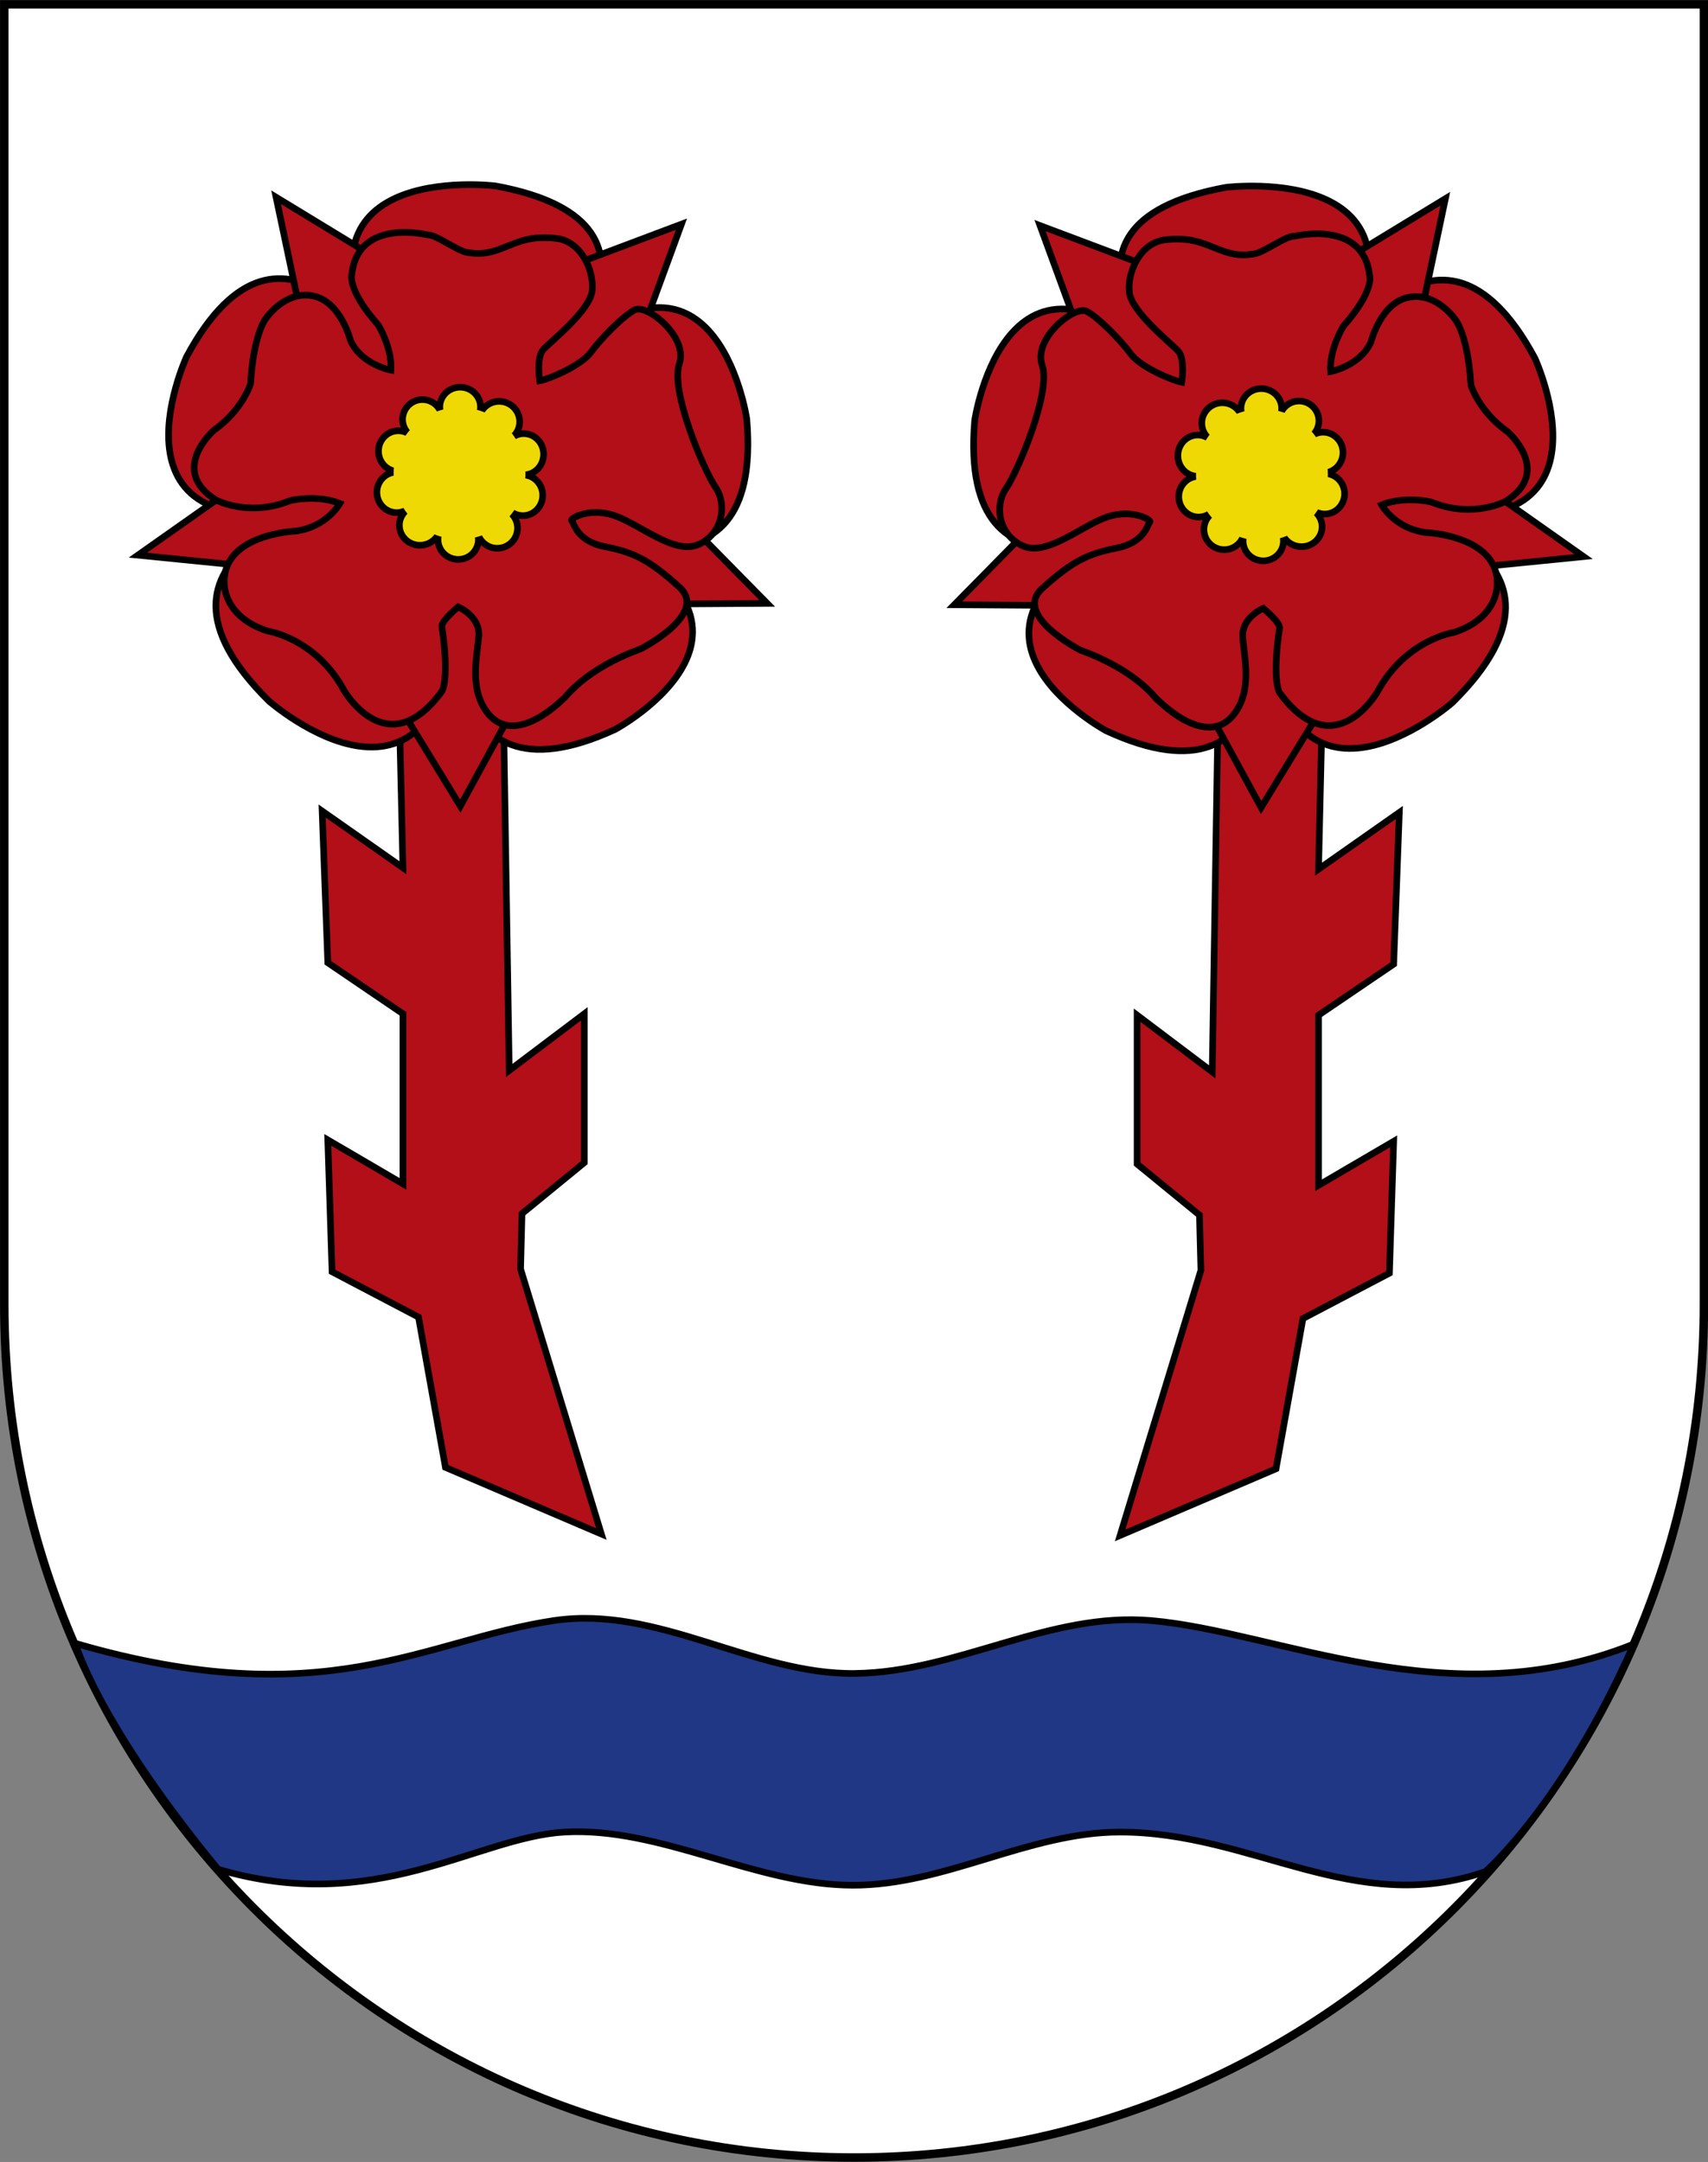 <?xml version="1.0" encoding="utf-8"?>
<!-- Generator: Adobe Illustrator 12.0.0, SVG Export Plug-In . SVG Version: 6.00 Build 51448)  -->
<!DOCTYPE svg PUBLIC "-//W3C//DTD SVG 1.0//EN" "http://www.w3.org/TR/2001/REC-SVG-20010904/DTD/svg10.dtd">
<svg  version="1.0" id="Layer_11" xmlns="http://www.w3.org/2000/svg" xmlns:xlink="http://www.w3.org/1999/xlink" width="515.11" height="651.916"
	 viewBox="0 0 515.11 651.916" overflow="visible" enable-background="new 0 0 515.11 651.916" xml:space="preserve">
<rect x="0" y="0" width="515.11" height="651.916" fill="#808080" stroke="none"/>
<path id="shield" fill="#FFFFFF" stroke="#000000" stroke-width="2.563" d="M1.292,1.307v392.01
	c0,142.079,114.745,257.257,256.29,257.257c141.544,0,256.29-115.178,256.29-257.257V1.307H1.292z"/>
<path id="waves" fill-rule="evenodd" clip-rule="evenodd" fill="#1F3784" stroke="#000000" stroke-width="2" d="M22.712,495.529
	c75.373,21.939,105.451-1.08,144.318-6.866c31.471-4.685,60.037,16.364,90.881,15.944c30.912-0.421,58.404-18.62,89.286-15.944
	c38.266,3.314,89.804,29.555,145.554,7.055c-21.25,48.25-44.76,68.628-44.76,68.628c-39.462,13.743-70.405-11.982-110.357-11.905
	c-27.49,0.053-52.649,16.08-80.479,16.027c-29.22-0.057-57.938-17.678-86.936-16.027c-26.349,1.498-56.955,25.331-104.468,11.195
	C29.418,519.469,22.712,495.529,22.712,495.529z"/>
<g>
	<polygon fill-rule="evenodd" clip-rule="evenodd" fill="#B20F18" stroke="#000000" stroke-width="2" points="337.81,462.987 
		384.828,442.896 392.951,397.585 419.026,383.908 420.307,344.154 397.652,357.406 397.652,306.112 420.307,290.723 
		422.017,244.986 397.652,262.084 398.506,225.323 398.08,216.347 367.304,217.202 365.593,323.21 342.939,306.112 342.939,350.994 
		361.745,366.382 362.175,383.053 	"/>
	<path fill="#B20F18" stroke="#000000" stroke-width="2" d="M401.177,111.835c0,0,32.061-58.988,61.715-3.847
		c0,0,28.853,62.354-46.325,44.241"/>
	<path fill="#B20F18" stroke="#000000" stroke-width="2" d="M356.707,115.351c0,0-50.284-47.271,13.04-58.866
		c0,0,70.325-8.735,31.614,56.3"/>
	<path fill="#B20F18" stroke="#000000" stroke-width="2" d="M415.996,152.448c0,0,68.23,13.828,22.01,59.423
		c0,0-53.644,46.966-57.732-32.241"/>
	<path fill="#B20F18" stroke="#000000" stroke-width="2" d="M381.243,180.615c0,0,8.375,65.655-47.638,39.74
		c0,0-59.557-32.089,11.726-62.492"/>
	<path fill="#B20F18" stroke="#000000" stroke-width="2" d="M347.298,157.187c0,0-58.629,31.401-53.346-30.397
		c0,0,9.858-67.334,62.479-11.426"/>
	<polygon fill="#B20F18" stroke="#000000" stroke-width="2" points="362.172,210.148 380.339,243.49 401.499,208.866 
		445.525,171.036 477.584,167.831 436.335,138.764 422.017,125.727 435.908,59.899 406.414,77.852 356.831,84.264 313.658,68.021 
		324.772,98.37 314.512,155.221 287.796,182.364 320.71,182.577 	"/>
	<path fill="#B20F18" stroke="#000000" stroke-width="2" d="M372.217,215.278c5.577-7.292,2.993-17.098,2.566-23.083
		c-0.428-5.984,6.197-8.762,6.197-8.762c5.664,4.808,4.915,5.983,4.915,5.983c-2.352,16.029,0,19.45,0,19.45
		c16.456,22.441,29.493-0.214,29.493-0.214c8.549-15.816,23.084-17.953,23.084-17.953c13.25-4.274,13.037-14.105,13.037-14.105
		c0.855-15.175-21.584-16.029-21.584-16.029c-9.405-1.283-13.254-8.335-13.254-8.335c7.053-2.779,14.962-0.854,14.962-0.854
		c12.608,5.129,22.439-0.214,22.439-0.214c14.321-8.977,0.644-20.946,0.644-20.946c-8.764-6.198-11.116-14.105-11.116-14.105
		c-0.854-14.747-4.486-19.45-4.486-19.45s-5.557-8.549-14.107-7.053c-8.549,1.497-11.541,13.465-11.541,13.465
		c-3.205,7.268-12.182,8.977-12.182,8.977c-0.428-6.839,3.847-13.679,3.847-13.679c9.617-10.9,7.908-15.389,7.908-15.389
		c-1.923-16.884-22.655-11.754-22.655-11.754c-2.564-0.213-9.189,4.916-12.183,5.343c-2.992,0.427-5.557,0.641-10.471-1.282
		c-4.915-1.924-8.55-3.847-16.244-2.992c-7.694,0.855-11.541,9.831-10.9,15.815c0.642,5.984,12.609,15.388,14.748,17.74
		c2.137,2.351,1.067,9.404,1.067,9.404c-2.563-0.427-12.396-4.488-15.389-8.549c-2.991-4.061-9.617-10.9-13.25-12.824
		c-3.633-1.923-16.243,8.122-13.465,16.244s-7.269,31.845-10.9,37.189c-3.632,5.343-2.137,14.105,5.131,17.311
		c7.266,3.207,17.737-6.198,25.432-8.763c7.695-2.565,13.465,1.069,12.824,1.496c-0.642,0.427-1.284,6.198-10.046,7.908
		c-8.762,1.71-13.464,4.061-22.44,12.182c-8.977,8.123,11.541,18.595,11.541,18.595c12.815,4.662,19.478,10.666,22.494,14.155
		C348.333,210.198,363.537,226.634,372.217,215.278z"/>
	<path fill="none" stroke="#000000" stroke-width="2" d="M374.89,125.514"/>
	<g>
		<g>
			<ellipse fill="#EFD905" stroke="#000000" stroke-width="2" cx="380.394" cy="123.162" rx="6.145" ry="5.984"/>
			<circle fill="#EFD905" stroke="#000000" stroke-width="2" cx="391.774" cy="126.902" r="5.985"/>
			<ellipse fill="#EFD905" stroke="#000000" stroke-width="2" cx="399.041" cy="136.466" rx="5.984" ry="6.145"/>
			<ellipse fill="#EFD905" stroke="#000000" stroke-width="2" cx="399.523" cy="148.889" rx="5.985" ry="6.117"/>
			<ellipse fill="#EFD905" stroke="#000000" stroke-width="2" cx="392.523" cy="158.828" rx="6.198" ry="6.01"/>
			<ellipse fill="#EFD905" stroke="#000000" stroke-width="2" cx="380.98" cy="163.129" rx="6.092" ry="5.985"/>
			<ellipse fill="#EFD905" stroke="#000000" stroke-width="2" cx="369.202" cy="159.656" rx="6.118" ry="6.091"/>
			<ellipse fill="#EFD905" stroke="#000000" stroke-width="2" cx="361.479" cy="149.771" rx="5.985" ry="6.145"/>
			<ellipse fill="#EFD905" stroke="#000000" stroke-width="2" cx="361.212" cy="137.401" rx="5.985" ry="6.225"/>
			<ellipse fill="#EFD905" stroke="#000000" stroke-width="2" cx="368.642" cy="127.597" rx="6.199" ry="6.144"/>
		</g>
	</g>
	<circle fill="#EFD905" cx="380.581" cy="143.172" r="19.876"/>
</g>
<g>
	<polygon fill-rule="evenodd" clip-rule="evenodd" fill="#B20F18" stroke="#000000" stroke-width="2" points="181.359,462.56 
		134.341,442.469 126.218,397.158 100.145,383.48 98.862,343.727 121.518,356.978 121.518,305.685 98.862,290.297 97.153,244.559 
		121.518,261.657 120.662,224.897 121.088,215.92 151.866,216.775 153.576,322.782 176.23,305.685 176.23,350.567 157.423,365.956 
		156.995,382.627 	"/>
	<path fill="#B20F18" stroke="#000000" stroke-width="2" d="M117.991,111.407c0,0-32.059-58.988-61.713-3.847
		c0,0-28.853,62.354,46.325,44.242"/>
	<path fill="#B20F18" stroke="#000000" stroke-width="2" d="M162.462,114.925c0,0,50.284-47.271-13.041-58.866
		c0,0-70.326-8.736-31.614,56.3"/>
	<path fill="#B20F18" stroke="#000000" stroke-width="2" d="M103.174,152.021c0,0-68.23,13.827-22.011,59.423
		c0,0,53.644,46.966,57.734-32.241"/>
	<path fill="#B20F18" stroke="#000000" stroke-width="2" d="M137.926,180.188c0,0-8.375,65.655,47.638,39.74
		c0,0,59.559-32.089-11.725-62.492"/>
	<path fill="#B20F18" stroke="#000000" stroke-width="2" d="M171.87,156.76c0,0,58.629,31.4,53.349-30.397
		c0,0-9.86-67.334-62.48-11.426"/>
	<polygon fill="#B20F18" stroke="#000000" stroke-width="2" points="156.996,209.721 138.829,243.062 117.67,208.439 73.644,170.61 
		41.584,167.403 82.833,138.337 97.153,125.3 83.261,59.472 112.755,77.425 162.338,83.837 205.511,67.594 194.397,97.943 
		204.657,154.794 231.373,181.937 198.458,182.15 	"/>
	<path fill="#B20F18" stroke="#000000" stroke-width="2" d="M146.95,214.851c-5.576-7.292-2.991-17.098-2.564-23.083
		c0.427-5.984-6.198-8.763-6.198-8.763c-5.664,4.809-4.916,5.984-4.916,5.984c2.352,16.029,0,19.449,0,19.449
		c-16.456,22.441-29.494-0.214-29.494-0.214c-8.548-15.816-23.082-17.953-23.082-17.953c-13.251-4.274-13.038-14.106-13.038-14.106
		c-0.855-15.175,21.586-16.029,21.586-16.029c9.403-1.283,13.251-8.335,13.251-8.335c-7.052-2.78-14.961-0.855-14.961-0.855
		c-12.61,5.13-22.442-0.214-22.442-0.214c-14.319-8.975-0.641-20.944-0.641-20.944c8.763-6.199,11.114-14.106,11.114-14.106
		c0.856-14.748,4.488-19.45,4.488-19.45s5.557-8.548,14.107-7.052c8.548,1.497,11.541,13.465,11.541,13.465
		c3.206,7.267,12.182,8.977,12.182,8.977c0.428-6.839-3.847-13.679-3.847-13.679c-9.618-10.9-7.909-15.388-7.909-15.388
		c1.924-16.884,22.656-11.755,22.656-11.755c2.564-0.213,9.189,4.916,12.182,5.343c2.994,0.427,5.557,0.641,10.472-1.283
		c4.916-1.923,8.55-3.846,16.244-2.991s11.542,9.831,10.9,15.815c-0.641,5.984-12.609,15.388-14.747,17.74
		c-2.138,2.351-1.068,9.404-1.068,9.404c2.564-0.427,12.395-4.488,15.388-8.55c2.994-4.062,9.618-10.9,13.251-12.823
		c3.632-1.923,16.243,8.122,13.465,16.243c-2.78,8.122,7.267,31.845,10.899,37.189c3.633,5.343,2.138,14.105-5.129,17.311
		c-7.267,3.206-17.739-6.198-25.433-8.763c-7.694-2.564-13.464,1.069-12.824,1.497c0.641,0.427,1.282,6.198,10.045,7.908
		c8.763,1.71,13.464,4.061,22.441,12.182c8.976,8.122-11.542,18.595-11.542,18.595c-12.815,4.662-19.476,10.666-22.495,14.155
		C170.834,209.771,155.632,226.206,146.95,214.851z"/>
	<path fill="none" stroke="#000000" stroke-width="2" d="M144.278,125.087"/>
	<g>
		<g>
			<ellipse fill="#EFD905" stroke="#000000" stroke-width="2" cx="138.775" cy="122.735" rx="6.145" ry="5.985"/>
			<circle fill="#EFD905" stroke="#000000" stroke-width="2" cx="127.394" cy="126.475" r="5.985"/>
			<ellipse fill="#EFD905" stroke="#000000" stroke-width="2" cx="120.129" cy="136.039" rx="5.985" ry="6.145"/>
			<ellipse fill="#EFD905" stroke="#000000" stroke-width="2" cx="119.646" cy="148.462" rx="5.984" ry="6.118"/>
			<ellipse fill="#EFD905" stroke="#000000" stroke-width="2" cx="126.645" cy="158.401" rx="6.199" ry="6.01"/>
			<ellipse fill="#EFD905" stroke="#000000" stroke-width="2" cx="138.189" cy="162.702" rx="6.092" ry="5.984"/>
			<ellipse fill="#EFD905" stroke="#000000" stroke-width="2" cx="149.968" cy="159.229" rx="6.118" ry="6.091"/>
			<ellipse fill="#EFD905" stroke="#000000" stroke-width="2" cx="157.69" cy="149.344" rx="5.985" ry="6.145"/>
			<ellipse fill="#EFD905" stroke="#000000" stroke-width="2" cx="157.957" cy="136.974" rx="5.985" ry="6.225"/>
			<ellipse fill="#EFD905" stroke="#000000" stroke-width="2" cx="150.528" cy="127.171" rx="6.199" ry="6.144"/>
		</g>
	</g>
	<circle fill="#EFD905" cx="138.589" cy="142.745" r="19.876"/>
</g>
</svg>
